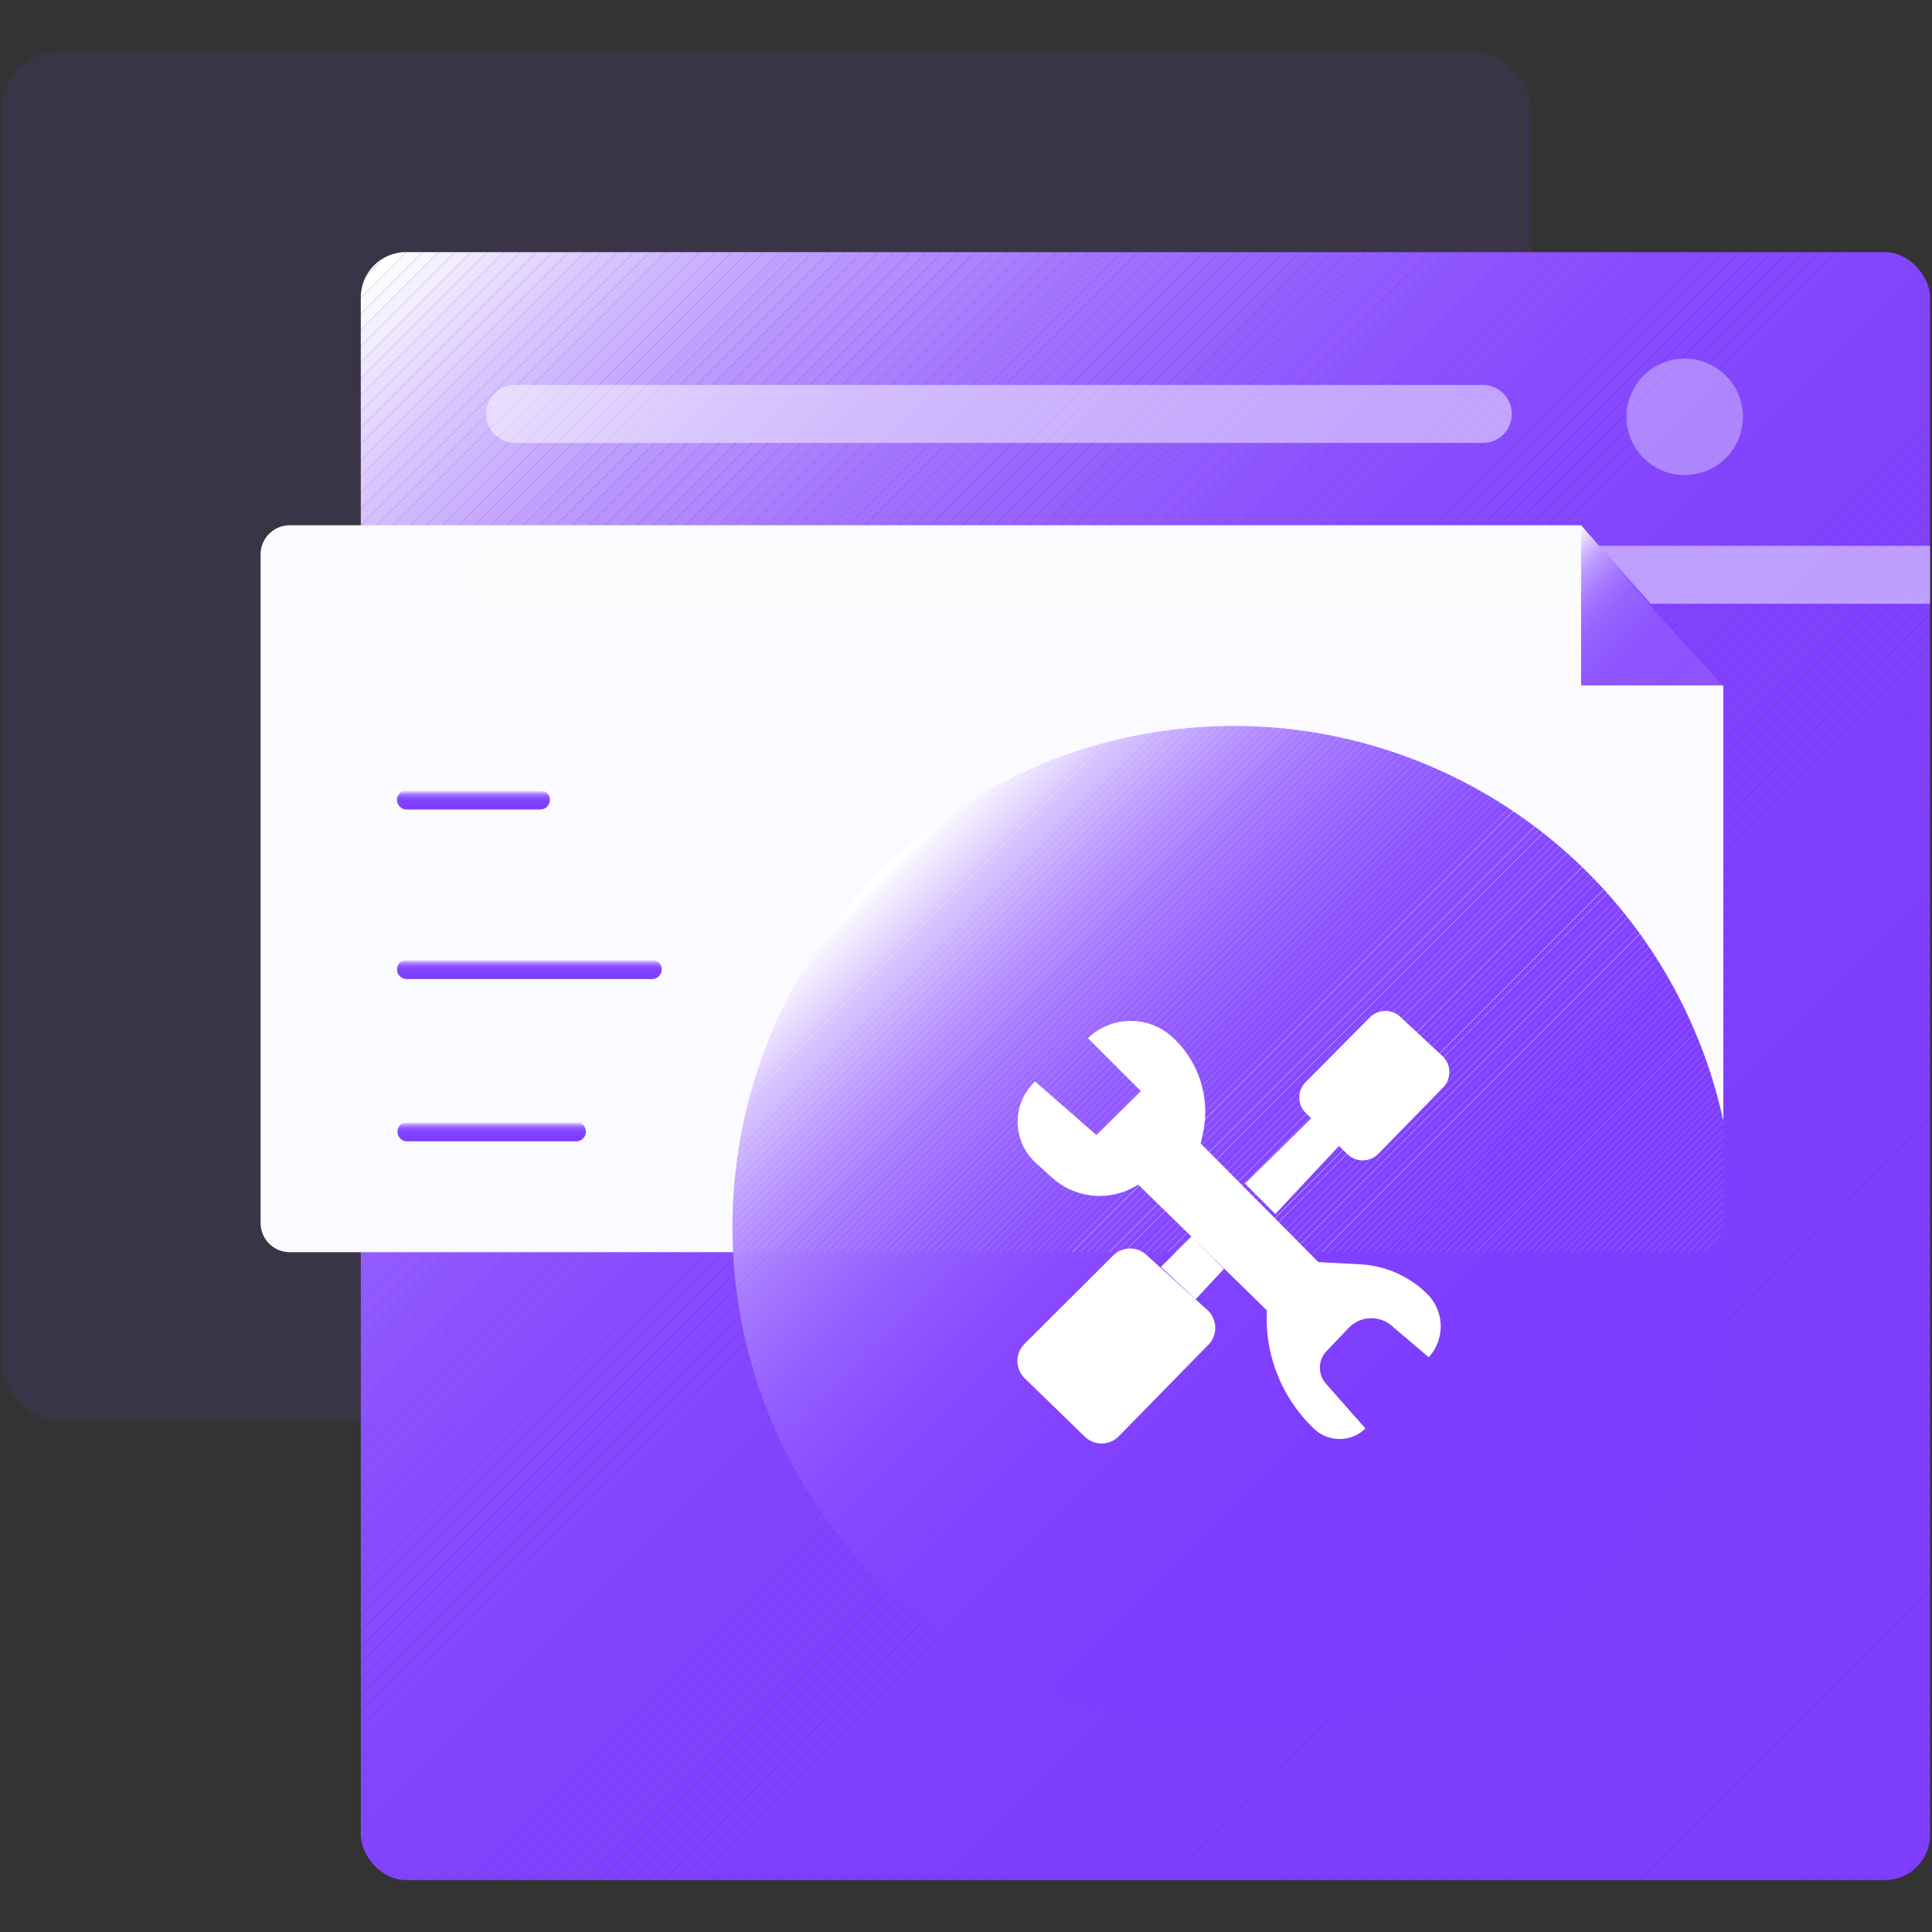 <svg id="图层_1" data-name="图层 1" xmlns="http://www.w3.org/2000/svg" xmlns:xlink="http://www.w3.org/1999/xlink" viewBox="0 0 80 80"><rect x="0" y="0" width="80" height="80" fill="#333333" stroke="none"/><defs><style>.cls-1{fill:none;}.cls-2{opacity:0.1;}.cls-3{fill:#7f3eff;}.cls-4{clip-path:url(#clip-path);}.cls-5{fill:#7f3fff;}.cls-6{fill:#803fff;}.cls-7{fill:#8040ff;}.cls-8{fill:#8140ff;}.cls-9{fill:#8141ff;}.cls-10{fill:#8142ff;}.cls-11{fill:#8242ff;}.cls-12{fill:#8243ff;}.cls-13{fill:#8344ff;}.cls-14{fill:#8445ff;}.cls-15{fill:#8446ff;}.cls-16{fill:#8547ff;}.cls-17{fill:#8548ff;}.cls-18{fill:#8648ff;}.cls-19{fill:#8649ff;}.cls-20{fill:#874aff;}.cls-21{fill:#874bff;}.cls-22{fill:#884bff;}.cls-23{fill:#884cff;}.cls-24{fill:#894cff;}.cls-25{fill:#894dff;}.cls-26{fill:#894eff;}.cls-27{fill:#8a4eff;}.cls-28{fill:#8a4fff;}.cls-29{fill:#8b50ff;}.cls-30{fill:#8b51ff;}.cls-31{fill:#8c51ff;}.cls-32{fill:#8c52ff;}.cls-33{fill:#8d53ff;}.cls-34{fill:#8e54ff;}.cls-35{fill:#8e55ff;}.cls-36{fill:#8f56ff;}.cls-37{fill:#8f57ff;}.cls-38{fill:#9058ff;}.cls-39{fill:#9159ff;}.cls-40{fill:#915aff;}.cls-41{fill:#925bff;}.cls-42{fill:#935cff;}.cls-43{fill:#945dff;}.cls-44{fill:#945eff;}.cls-45{fill:#955fff;}.cls-46{fill:#9661ff;}.cls-47{fill:#9762ff;}.cls-48{fill:#9863ff;}.cls-49{fill:#9965ff;}.cls-50{fill:#9a66ff;}.cls-51{fill:#9b68ff;}.cls-52{fill:#9c69ff;}.cls-53{fill:#9d6bff;}.cls-54{fill:#9e6cff;}.cls-55{fill:#9f6eff;}.cls-56{fill:#a06fff;}.cls-57{fill:#a171ff;}.cls-58{fill:#a273ff;}.cls-59{fill:#a375ff;}.cls-60{fill:#a476ff;}.cls-61{fill:#a678ff;}.cls-62{fill:#a77aff;}.cls-63{fill:#a87cff;}.cls-64{fill:#aa7eff;}.cls-65{fill:#ab80ff;}.cls-66{fill:#ad83ff;}.cls-67{fill:#ae85ff;}.cls-68{fill:#b087ff;}.cls-69{fill:#b189ff;}.cls-70{fill:#b38cff;}.cls-71{fill:#b48eff;}.cls-72{fill:#b691ff;}.cls-73{fill:#b893ff;}.cls-74{fill:#b996ff;}.cls-75{fill:#b9f;}.cls-76{fill:#bd9cff;}.cls-77{fill:#bf9eff;}.cls-78{fill:#c1a1ff;}.cls-79{fill:#c3a4ff;}.cls-80{fill:#c5a7ff;}.cls-81{fill:#c7aaff;}.cls-82{fill:#c9aeff;}.cls-83{fill:#cbb1ff;}.cls-84{fill:#cdb4ff;}.cls-85{fill:#d0b8ff;}.cls-86{fill:#d2bbff;}.cls-87{fill:#d4bfff;}.cls-88{fill:#d7c2ff;}.cls-89{fill:#d9c6ff;}.cls-90{fill:#dccaff;}.cls-91{fill:#deceff;}.cls-92{fill:#e1d2ff;}.cls-93{fill:#e4d6ff;}.cls-94{fill:#e7daff;}.cls-95{fill:#e9deff;}.cls-96{fill:#ece3ff;}.cls-97{fill:#efe7ff;}.cls-98{fill:#f2ecff;}.cls-99{fill:#f5f0ff;}.cls-100{fill:#f8f5ff;}.cls-101{fill:#fcfaff;}.cls-102{fill:#fff;}.cls-103{fill:#fafaff;}.cls-104{fill:url(#未命名的渐变_150);}.cls-105{fill:url(#未命名的渐变_150-2);}.cls-106{fill:url(#未命名的渐变_150-3);}.cls-107{opacity:0.49;}.cls-108{opacity:0.36;}.cls-109{clip-path:url(#clip-path-2);}.cls-110{clip-path:url(#clip-path-3);}</style><clipPath id="clip-path"><rect class="cls-1" x="14.94" y="10.44" width="64.98" height="67.41" rx="1.87"/></clipPath><linearGradient id="未命名的渐变_150" x1="19.6" y1="33.52" x2="19.6" y2="32.73" gradientUnits="userSpaceOnUse"><stop offset="0" stop-color="#7f3eff"/><stop offset="0.39" stop-color="#8040ff"/><stop offset="0.54" stop-color="#8547ff"/><stop offset="0.64" stop-color="#8d52ff"/><stop offset="0.72" stop-color="#9863ff"/><stop offset="0.79" stop-color="#a679ff"/><stop offset="0.85" stop-color="#b895ff"/><stop offset="0.91" stop-color="#ceb5ff"/><stop offset="0.96" stop-color="#e6d9ff"/><stop offset="1" stop-color="#fff"/></linearGradient><linearGradient id="未命名的渐变_150-2" x1="21.92" y1="40.54" x2="21.92" y2="39.74" xlink:href="#未命名的渐变_150"/><linearGradient id="未命名的渐变_150-3" x1="20.35" y1="47.26" x2="20.35" y2="46.46" xlink:href="#未命名的渐变_150"/><clipPath id="clip-path-2"><circle class="cls-1" cx="51.08" cy="50.81" r="20.75"/></clipPath><clipPath id="clip-path-3"><polygon class="cls-1" points="71.36 28.38 65.47 28.38 65.47 21.75 71.36 28.38"/></clipPath></defs><title>4</title><g class="cls-2"><rect class="cls-3" x="0.08" y="2.15" width="63.33" height="56.67" rx="2.37"/></g><g class="cls-4"><polygon class="cls-3" points="78.67 77.85 79.92 76.6 79.92 77.85 78.67 77.85"/><polygon class="cls-3" points="77.99 77.85 79.92 75.92 79.92 76.6 78.67 77.85 77.99 77.85"/><polygon class="cls-3" points="77.32 77.85 79.92 75.25 79.92 75.92 77.99 77.85 77.32 77.85"/><polygon class="cls-3" points="76.65 77.85 79.92 74.58 79.92 75.25 77.32 77.85 76.65 77.85"/><polygon class="cls-3" points="75.97 77.85 79.92 73.91 79.92 74.58 76.65 77.85 75.97 77.85"/><polygon class="cls-3" points="75.3 77.85 79.92 73.23 79.92 73.91 75.97 77.85 75.3 77.85"/><polygon class="cls-3" points="74.63 77.85 79.92 72.56 79.92 73.23 75.3 77.85 74.63 77.85"/><polygon class="cls-3" points="73.95 77.85 79.92 71.89 79.92 72.56 74.63 77.85 73.95 77.85"/><polygon class="cls-3" points="73.28 77.85 79.92 71.21 79.92 71.89 73.95 77.85 73.28 77.85"/><polygon class="cls-3" points="72.61 77.85 79.92 70.54 79.92 71.21 73.28 77.85 72.61 77.85"/><polygon class="cls-3" points="71.94 77.85 79.92 69.87 79.92 70.54 72.61 77.85 71.94 77.85"/><polygon class="cls-3" points="71.26 77.85 79.92 69.19 79.92 69.87 71.94 77.85 71.26 77.85"/><polygon class="cls-3" points="70.59 77.85 79.92 68.52 79.92 69.19 71.26 77.85 70.59 77.85"/><polygon class="cls-3" points="69.92 77.85 79.92 67.85 79.92 68.52 70.59 77.85 69.92 77.85"/><polygon class="cls-3" points="69.24 77.85 79.92 67.17 79.92 67.85 69.92 77.85 69.24 77.85"/><polygon class="cls-3" points="68.57 77.85 79.92 66.5 79.92 67.17 69.24 77.85 68.57 77.85"/><polygon class="cls-3" points="67.9 77.85 79.92 65.83 79.92 66.5 68.57 77.85 67.9 77.85"/><polygon class="cls-3" points="67.22 77.85 79.92 65.15 79.92 65.83 67.9 77.85 67.22 77.85"/><polygon class="cls-3" points="66.55 77.85 79.92 64.48 79.92 65.15 67.22 77.85 66.55 77.85"/><polygon class="cls-3" points="65.88 77.85 79.92 63.81 79.92 64.48 66.55 77.85 65.88 77.85"/><polygon class="cls-3" points="65.2 77.85 79.92 63.13 79.92 63.81 65.88 77.85 65.2 77.85"/><polygon class="cls-3" points="64.53 77.85 79.92 62.46 79.92 63.13 65.2 77.85 64.53 77.85"/><polygon class="cls-3" points="63.86 77.85 79.92 61.79 79.92 62.46 64.53 77.85 63.86 77.85"/><polygon class="cls-3" points="63.18 77.85 79.92 61.11 79.92 61.79 63.86 77.85 63.18 77.85"/><polygon class="cls-3" points="62.51 77.85 79.92 60.44 79.92 61.11 63.18 77.85 62.51 77.85"/><polygon class="cls-3" points="61.84 77.85 79.92 59.77 79.92 60.44 62.51 77.85 61.84 77.85"/><polygon class="cls-3" points="61.16 77.85 79.92 59.09 79.92 59.77 61.84 77.85 61.16 77.85"/><polygon class="cls-3" points="60.49 77.85 79.92 58.42 79.92 59.09 61.16 77.85 60.49 77.85"/><polygon class="cls-3" points="59.82 77.85 79.92 57.75 79.92 58.42 60.49 77.85 59.82 77.85"/><polygon class="cls-3" points="59.14 77.85 79.92 57.08 79.92 57.75 59.82 77.85 59.14 77.85"/><polygon class="cls-3" points="58.47 77.85 79.92 56.4 79.92 57.08 59.14 77.85 58.47 77.85"/><polygon class="cls-3" points="57.8 77.85 79.92 55.73 79.92 56.4 58.47 77.85 57.8 77.85"/><polygon class="cls-3" points="57.12 77.85 79.92 55.05 79.92 55.73 57.8 77.85 57.12 77.85"/><polygon class="cls-3" points="56.45 77.85 79.92 54.38 79.92 55.05 57.12 77.85 56.45 77.85"/><polygon class="cls-3" points="55.78 77.85 79.92 53.71 79.92 54.38 56.45 77.85 55.78 77.85"/><polygon class="cls-3" points="55.1 77.85 79.92 53.04 79.92 53.71 55.78 77.85 55.1 77.85"/><polygon class="cls-3" points="54.43 77.85 79.92 52.36 79.92 53.04 55.1 77.85 54.43 77.85"/><polygon class="cls-3" points="53.76 77.85 79.92 51.69 79.92 52.36 54.43 77.85 53.76 77.85"/><polygon class="cls-3" points="53.09 77.85 79.92 51.02 79.92 51.69 53.76 77.85 53.09 77.85"/><polygon class="cls-3" points="52.41 77.85 79.92 50.34 79.92 51.02 53.09 77.85 52.41 77.85"/><polygon class="cls-3" points="51.74 77.85 79.92 49.67 79.92 50.34 52.41 77.85 51.74 77.85"/><polygon class="cls-3" points="51.06 77.85 79.92 49 79.92 49.67 51.74 77.85 51.06 77.85"/><polygon class="cls-3" points="50.39 77.85 79.92 48.32 79.92 49 51.06 77.85 50.39 77.85"/><polygon class="cls-3" points="49.72 77.85 79.92 47.65 79.92 48.32 50.39 77.85 49.72 77.85"/><polygon class="cls-3" points="49.05 77.85 79.92 46.98 79.92 47.65 49.72 77.85 49.05 77.85"/><polygon class="cls-3" points="48.37 77.85 79.92 46.3 79.92 46.98 49.05 77.85 48.37 77.85"/><polygon class="cls-3" points="47.7 77.85 79.92 45.63 79.92 46.3 48.37 77.85 47.7 77.85"/><polygon class="cls-3" points="47.03 77.85 79.92 44.96 79.92 45.63 47.7 77.85 47.03 77.85"/><polygon class="cls-3" points="46.35 77.85 79.92 44.28 79.92 44.96 47.03 77.85 46.35 77.85"/><polygon class="cls-3" points="45.68 77.85 79.92 43.61 79.92 44.28 46.35 77.85 45.68 77.85"/><polygon class="cls-3" points="45.01 77.85 79.92 42.94 79.92 43.61 45.68 77.85 45.01 77.85"/><polygon class="cls-3" points="44.33 77.85 79.92 42.26 79.92 42.94 45.01 77.85 44.33 77.85"/><polygon class="cls-3" points="43.66 77.85 79.92 41.59 79.92 42.26 44.33 77.85 43.66 77.85"/><polygon class="cls-3" points="42.99 77.85 79.92 40.92 79.92 41.59 43.66 77.85 42.99 77.85"/><polygon class="cls-3" points="42.31 77.85 79.92 40.24 79.92 40.92 42.99 77.85 42.31 77.85"/><polygon class="cls-3" points="41.64 77.85 79.92 39.57 79.92 40.24 42.31 77.85 41.64 77.85"/><polygon class="cls-3" points="40.97 77.85 79.92 38.9 79.92 39.57 41.64 77.85 40.97 77.85"/><polygon class="cls-3" points="40.29 77.85 79.92 38.23 79.92 38.9 40.97 77.85 40.29 77.85"/><polygon class="cls-3" points="39.62 77.85 79.92 37.55 79.92 38.23 40.29 77.85 39.62 77.85"/><polygon class="cls-3" points="38.95 77.85 79.92 36.88 79.92 37.55 39.62 77.85 38.95 77.85"/><polygon class="cls-5" points="38.27 77.85 79.92 36.2 79.92 36.88 38.95 77.85 38.27 77.85"/><polygon class="cls-5" points="37.6 77.85 79.92 35.53 79.92 36.2 38.27 77.85 37.6 77.85"/><polygon class="cls-5" points="36.93 77.85 79.92 34.86 79.92 35.53 37.6 77.85 36.93 77.85"/><polygon class="cls-5" points="36.26 77.85 79.92 34.19 79.92 34.86 36.93 77.85 36.26 77.85"/><polygon class="cls-5" points="35.58 77.85 79.92 33.51 79.92 34.19 36.26 77.85 35.58 77.85"/><polygon class="cls-6" points="34.91 77.85 79.92 32.84 79.92 33.51 35.58 77.85 34.91 77.85"/><polygon class="cls-6" points="34.23 77.85 79.92 32.17 79.92 32.84 34.91 77.85 34.23 77.85"/><polygon class="cls-6" points="33.56 77.85 79.92 31.49 79.92 32.17 34.23 77.85 33.56 77.85"/><polygon class="cls-6" points="32.89 77.85 79.92 30.82 79.92 31.49 33.56 77.85 32.89 77.85"/><polygon class="cls-6" points="32.22 77.85 79.92 30.15 79.92 30.82 32.89 77.85 32.22 77.85"/><polygon class="cls-6" points="31.54 77.85 79.92 29.47 79.92 30.15 32.22 77.85 31.54 77.85"/><polygon class="cls-6" points="30.87 77.85 79.92 28.8 79.92 29.47 31.54 77.85 30.87 77.85"/><polygon class="cls-6" points="30.2 77.85 79.92 28.13 79.92 28.8 30.87 77.85 30.2 77.85"/><polygon class="cls-6" points="29.52 77.85 79.92 27.45 79.92 28.13 30.2 77.85 29.52 77.85"/><polygon class="cls-7" points="28.85 77.85 79.92 26.78 79.92 27.45 29.52 77.85 28.85 77.85"/><polygon class="cls-7" points="28.18 77.85 79.92 26.11 79.92 26.78 28.85 77.85 28.18 77.85"/><polygon class="cls-7" points="27.5 77.85 79.92 25.43 79.92 26.11 28.18 77.85 27.5 77.85"/><polygon class="cls-7" points="26.83 77.85 79.92 24.76 79.92 25.43 27.5 77.85 26.83 77.85"/><polygon class="cls-7" points="26.16 77.85 79.92 24.09 79.92 24.76 26.83 77.85 26.16 77.85"/><polygon class="cls-7" points="25.48 77.85 79.92 23.41 79.92 24.09 26.16 77.85 25.48 77.85"/><polygon class="cls-8" points="24.81 77.85 79.92 22.74 79.92 23.41 25.48 77.85 24.81 77.85"/><polygon class="cls-8" points="24.14 77.85 79.92 22.07 79.92 22.74 24.81 77.85 24.14 77.85"/><polygon class="cls-9" points="23.46 77.85 79.92 21.39 79.92 22.07 24.14 77.85 23.46 77.85"/><polygon class="cls-9" points="22.79 77.85 79.92 20.72 79.92 21.39 23.46 77.85 22.79 77.85"/><polygon class="cls-9" points="22.12 77.85 79.92 20.05 79.92 20.72 22.79 77.85 22.12 77.85"/><polygon class="cls-9" points="21.44 77.85 79.92 19.38 79.92 20.05 22.12 77.85 21.44 77.85"/><polygon class="cls-9" points="20.77 77.85 79.92 18.7 79.92 19.38 21.44 77.85 20.77 77.85"/><polygon class="cls-10" points="20.1 77.85 79.92 18.03 79.92 18.7 20.77 77.85 20.1 77.85"/><polygon class="cls-10" points="19.42 77.85 79.92 17.36 79.92 18.03 20.1 77.85 19.42 77.85"/><polygon class="cls-11" points="18.75 77.85 79.92 16.68 79.92 17.36 19.42 77.85 18.75 77.85"/><polygon class="cls-11" points="18.08 77.85 79.92 16.01 79.92 16.68 18.75 77.85 18.08 77.85"/><polygon class="cls-11" points="17.41 77.85 79.92 15.34 79.92 16.01 18.08 77.85 17.41 77.85"/><polygon class="cls-12" points="16.73 77.85 79.92 14.66 79.92 15.34 17.41 77.85 16.73 77.85"/><polygon class="cls-12" points="16.06 77.85 79.92 13.99 79.92 14.66 16.73 77.85 16.06 77.85"/><polygon class="cls-12" points="15.38 77.85 79.92 13.32 79.92 13.99 16.06 77.85 15.38 77.85"/><polygon class="cls-13" points="14.94 77.63 79.92 12.64 79.92 13.32 15.38 77.85 14.94 77.85 14.94 77.63"/><polygon class="cls-13" points="14.94 76.95 79.92 11.97 79.92 12.64 14.94 77.63 14.94 76.95"/><polygon class="cls-13" points="14.94 76.28 79.92 11.3 79.92 11.97 14.94 76.95 14.94 76.28"/><polygon class="cls-13" points="14.94 75.61 79.92 10.62 79.92 11.3 14.94 76.28 14.94 75.61"/><polygon class="cls-14" points="14.94 74.93 79.43 10.44 79.92 10.44 79.92 10.62 14.94 75.61 14.94 74.93"/><polygon class="cls-14" points="14.94 74.26 78.76 10.44 79.43 10.44 14.94 74.93 14.94 74.26"/><polygon class="cls-15" points="14.94 73.59 78.08 10.44 78.76 10.44 14.94 74.26 14.94 73.59"/><polygon class="cls-15" points="14.94 72.91 77.41 10.44 78.08 10.44 14.94 73.59 14.94 72.91"/><polygon class="cls-15" points="14.94 72.24 76.74 10.44 77.41 10.44 14.94 72.91 14.94 72.24"/><polygon class="cls-16" points="14.94 71.57 76.06 10.44 76.74 10.44 14.94 72.24 14.94 71.57"/><polygon class="cls-16" points="14.94 70.89 75.39 10.44 76.06 10.44 14.94 71.57 14.94 70.89"/><polygon class="cls-17" points="14.94 70.22 74.72 10.44 75.39 10.44 14.94 70.89 14.94 70.22"/><polygon class="cls-18" points="14.94 69.55 74.04 10.44 74.72 10.44 14.94 70.22 14.94 69.55"/><polygon class="cls-19" points="14.94 68.87 73.37 10.44 74.04 10.44 14.94 69.55 14.94 68.87"/><polygon class="cls-19" points="14.94 68.2 72.7 10.44 73.37 10.44 14.94 68.87 14.94 68.2"/><polygon class="cls-20" points="14.94 67.53 72.02 10.44 72.7 10.44 14.94 68.2 14.94 67.53"/><polygon class="cls-20" points="14.94 66.85 71.35 10.44 72.02 10.44 14.94 67.53 14.94 66.85"/><polygon class="cls-21" points="14.94 66.18 70.68 10.44 71.35 10.44 14.94 66.85 14.94 66.18"/><polygon class="cls-22" points="14.94 65.51 70 10.44 70.68 10.44 14.94 66.18 14.94 65.51"/><polygon class="cls-23" points="14.94 64.83 69.33 10.44 70 10.44 14.94 65.51 14.94 64.83"/><polygon class="cls-24" points="14.94 64.16 68.66 10.44 69.33 10.44 14.94 64.83 14.94 64.16"/><polygon class="cls-25" points="14.94 63.49 67.98 10.44 68.66 10.44 14.94 64.16 14.94 63.49"/><polygon class="cls-26" points="14.94 62.81 67.31 10.44 67.98 10.44 14.94 63.49 14.94 62.81"/><polygon class="cls-27" points="14.94 62.14 66.64 10.44 67.31 10.44 14.94 62.81 14.94 62.14"/><polygon class="cls-28" points="14.94 61.47 65.97 10.44 66.64 10.44 14.94 62.14 14.94 61.47"/><polygon class="cls-29" points="14.94 60.8 65.29 10.44 65.97 10.44 14.94 61.47 14.94 60.8"/><polygon class="cls-30" points="14.94 60.12 64.62 10.44 65.29 10.44 14.94 60.8 14.94 60.12"/><polygon class="cls-31" points="14.94 59.45 63.95 10.44 64.62 10.44 14.94 60.12 14.94 59.45"/><polygon class="cls-32" points="14.94 58.77 63.27 10.44 63.95 10.44 14.94 59.45 14.94 58.77"/><polygon class="cls-33" points="14.94 58.1 62.6 10.44 63.27 10.44 14.94 58.77 14.94 58.1"/><polygon class="cls-34" points="14.94 57.43 61.93 10.44 62.6 10.44 14.94 58.1 14.94 57.43"/><polygon class="cls-35" points="14.94 56.76 61.25 10.44 61.93 10.44 14.94 57.43 14.94 56.76"/><polygon class="cls-36" points="14.94 56.08 60.58 10.44 61.25 10.44 14.94 56.76 14.94 56.08"/><polygon class="cls-37" points="14.94 55.41 59.91 10.44 60.58 10.44 14.94 56.08 14.94 55.41"/><polygon class="cls-38" points="14.94 54.74 59.23 10.44 59.91 10.44 14.94 55.41 14.94 54.74"/><polygon class="cls-39" points="14.94 54.06 58.56 10.44 59.23 10.44 14.94 54.74 14.94 54.06"/><polygon class="cls-40" points="14.94 53.39 57.89 10.44 58.56 10.44 14.94 54.06 14.94 53.39"/><polygon class="cls-41" points="14.94 52.72 57.21 10.44 57.89 10.44 14.94 53.39 14.94 52.72"/><polygon class="cls-42" points="14.94 52.04 56.54 10.44 57.21 10.44 14.94 52.72 14.94 52.04"/><polygon class="cls-43" points="14.94 51.37 55.87 10.44 56.54 10.44 14.94 52.04 14.94 51.37"/><polygon class="cls-44" points="14.94 50.7 55.19 10.44 55.87 10.44 14.94 51.37 14.94 50.7"/><polygon class="cls-45" points="14.94 50.02 54.52 10.44 55.19 10.44 14.94 50.7 14.94 50.02"/><polygon class="cls-46" points="14.94 49.35 53.85 10.44 54.52 10.44 14.94 50.02 14.94 49.35"/><polygon class="cls-47" points="14.94 48.68 53.17 10.44 53.85 10.44 14.94 49.35 14.94 48.68"/><polygon class="cls-48" points="14.94 48 52.5 10.44 53.17 10.44 14.94 48.68 14.94 48"/><polygon class="cls-49" points="14.94 47.33 51.83 10.44 52.5 10.44 14.94 48 14.94 47.33"/><polygon class="cls-50" points="14.94 46.66 51.15 10.44 51.83 10.44 14.94 47.33 14.94 46.66"/><polygon class="cls-51" points="14.94 45.98 50.48 10.44 51.15 10.44 14.94 46.66 14.94 45.98"/><polygon class="cls-52" points="14.94 45.31 49.81 10.44 50.48 10.44 14.94 45.98 14.94 45.31"/><polygon class="cls-53" points="14.94 44.64 49.13 10.44 49.81 10.44 14.94 45.31 14.94 44.64"/><polygon class="cls-54" points="14.94 43.97 48.46 10.44 49.13 10.44 14.94 44.64 14.94 43.97"/><polygon class="cls-55" points="14.94 43.29 47.79 10.44 48.46 10.44 14.94 43.97 14.94 43.29"/><polygon class="cls-56" points="14.94 42.62 47.12 10.44 47.79 10.44 14.94 43.29 14.94 42.62"/><polygon class="cls-57" points="14.94 41.95 46.44 10.44 47.12 10.44 14.94 42.62 14.94 41.95"/><polygon class="cls-58" points="14.94 41.27 45.77 10.44 46.44 10.44 14.94 41.95 14.94 41.27"/><polygon class="cls-59" points="14.94 40.6 45.09 10.44 45.77 10.44 14.94 41.27 14.94 40.6"/><polygon class="cls-60" points="14.94 39.92 44.42 10.44 45.09 10.44 14.94 40.6 14.94 39.92"/><polygon class="cls-61" points="14.94 39.25 43.75 10.44 44.42 10.44 14.94 39.92 14.94 39.25"/><polygon class="cls-62" points="14.94 38.58 43.08 10.44 43.75 10.44 14.94 39.25 14.94 38.58"/><polygon class="cls-63" points="14.94 37.91 42.4 10.44 43.08 10.44 14.94 38.58 14.94 37.91"/><polygon class="cls-64" points="14.94 37.23 41.73 10.44 42.4 10.44 14.94 37.91 14.94 37.23"/><polygon class="cls-65" points="14.94 36.56 41.06 10.44 41.73 10.44 14.94 37.23 14.94 36.56"/><polygon class="cls-66" points="14.94 35.89 40.38 10.44 41.06 10.44 14.94 36.56 14.94 35.89"/><polygon class="cls-67" points="14.94 35.21 39.71 10.44 40.38 10.44 14.94 35.89 14.94 35.21"/><polygon class="cls-68" points="14.94 34.54 39.04 10.44 39.71 10.44 14.94 35.21 14.94 34.54"/><polygon class="cls-69" points="14.94 33.87 38.36 10.44 39.04 10.44 14.94 34.54 14.94 33.87"/><polygon class="cls-70" points="14.94 33.19 37.69 10.44 38.36 10.44 14.94 33.87 14.94 33.19"/><polygon class="cls-71" points="14.94 32.52 37.02 10.44 37.69 10.44 14.94 33.19 14.94 32.52"/><polygon class="cls-72" points="14.94 31.85 36.34 10.44 37.02 10.44 14.94 32.52 14.94 31.85"/><polygon class="cls-73" points="14.94 31.17 35.67 10.44 36.34 10.44 14.94 31.85 14.94 31.17"/><polygon class="cls-74" points="14.94 30.5 35 10.44 35.67 10.44 14.94 31.17 14.94 30.5"/><polygon class="cls-75" points="14.94 29.83 34.32 10.44 35 10.44 14.94 30.5 14.94 29.83"/><polygon class="cls-76" points="14.94 29.15 33.65 10.44 34.32 10.44 14.94 29.83 14.94 29.15"/><polygon class="cls-77" points="14.94 28.48 32.98 10.44 33.65 10.44 14.94 29.15 14.94 28.48"/><polygon class="cls-78" points="14.94 27.81 32.3 10.44 32.98 10.44 14.94 28.48 14.94 27.81"/><polygon class="cls-79" points="14.94 27.13 31.63 10.44 32.3 10.44 14.94 27.81 14.94 27.13"/><polygon class="cls-80" points="14.94 26.46 30.96 10.44 31.63 10.44 14.94 27.13 14.94 26.46"/><polygon class="cls-81" points="14.94 25.79 30.29 10.44 30.96 10.44 14.94 26.46 14.94 25.79"/><polygon class="cls-82" points="14.94 25.11 29.61 10.44 30.29 10.44 14.94 25.79 14.94 25.11"/><polygon class="cls-83" points="14.94 24.44 28.94 10.44 29.61 10.44 14.94 25.11 14.94 24.44"/><polygon class="cls-84" points="14.94 23.77 28.27 10.44 28.94 10.44 14.94 24.44 14.94 23.77"/><polygon class="cls-85" points="14.94 23.09 27.59 10.44 28.27 10.44 14.94 23.77 14.94 23.09"/><polygon class="cls-86" points="14.94 22.42 26.92 10.44 27.59 10.44 14.94 23.09 14.94 22.42"/><polygon class="cls-87" points="14.94 21.75 26.25 10.44 26.92 10.44 14.94 22.42 14.94 21.75"/><polygon class="cls-88" points="14.94 21.07 25.57 10.44 26.25 10.44 14.94 21.75 14.94 21.07"/><polygon class="cls-89" points="14.94 20.4 24.9 10.44 25.57 10.44 14.94 21.07 14.94 20.4"/><polygon class="cls-90" points="14.94 19.73 24.23 10.44 24.9 10.44 14.94 20.4 14.94 19.73"/><polygon class="cls-91" points="14.94 19.06 23.55 10.44 24.23 10.44 14.94 19.73 14.94 19.06"/><polygon class="cls-92" points="14.94 18.38 22.88 10.44 23.55 10.44 14.94 19.06 14.94 18.38"/><polygon class="cls-93" points="14.94 17.71 22.21 10.44 22.88 10.44 14.94 18.38 14.94 17.71"/><polygon class="cls-94" points="14.94 17.04 21.53 10.44 22.21 10.44 14.94 17.71 14.94 17.04"/><polygon class="cls-95" points="14.94 16.36 20.86 10.44 21.53 10.44 14.94 17.04 14.94 16.36"/><polygon class="cls-96" points="14.94 15.69 20.19 10.44 20.86 10.44 14.94 16.36 14.94 15.69"/><polygon class="cls-97" points="14.94 15.02 19.51 10.44 20.19 10.44 14.94 15.69 14.94 15.02"/><polygon class="cls-98" points="14.94 14.34 18.84 10.44 19.51 10.44 14.94 15.02 14.94 14.34"/><polygon class="cls-99" points="14.94 13.67 18.17 10.44 18.84 10.44 14.94 14.34 14.94 13.67"/><polygon class="cls-100" points="14.94 13 17.49 10.44 18.17 10.44 14.94 13.67 14.94 13"/><polygon class="cls-101" points="14.94 12.32 16.82 10.44 17.49 10.44 14.94 13 14.94 12.32"/><polygon class="cls-102" points="14.94 11.65 16.15 10.44 16.82 10.44 14.94 12.32 14.94 11.65"/><polygon class="cls-102" points="16.15 10.44 14.94 11.65 14.94 10.44 16.15 10.44"/></g><path class="cls-103" d="M70.15,51.85H12a1.21,1.21,0,0,1-1.21-1.21V23A1.21,1.21,0,0,1,12,21.75H65.46l2.26,2.66,3.64,4V50.64A1.21,1.21,0,0,1,70.15,51.85Z"/><path class="cls-104" d="M22.37,33.52H16.84a.4.4,0,0,1-.4-.4.39.39,0,0,1,.4-.39h5.53a.39.39,0,0,1,.4.39A.4.4,0,0,1,22.37,33.52Z"/><path class="cls-105" d="M27,40.54H16.84a.4.4,0,0,1,0-.8H27a.4.4,0,0,1,0,.8Z"/><path class="cls-106" d="M23.86,47.26h-7a.4.4,0,0,1,0-.8h7a.4.4,0,0,1,0,.8Z"/><g class="cls-107"><path class="cls-102" d="M79.92,25H20.16a1.2,1.2,0,0,1,0-2.4H79.92Z"/></g><g class="cls-107"><path class="cls-102" d="M61.4,18.34H21.33a1.2,1.2,0,0,1,0-2.4H61.4a1.2,1.2,0,1,1,0,2.4Z"/></g><g class="cls-108"><circle class="cls-103" cx="69.76" cy="17.26" r="2.41"/></g><g class="cls-109"><polygon class="cls-3" points="59.6 71.56 71.83 59.33 71.83 71.56 59.6 71.56"/><polygon class="cls-3" points="59.3 71.56 71.83 59.03 71.83 59.33 59.6 71.56 59.3 71.56"/><polygon class="cls-3" points="59 71.56 71.83 58.73 71.83 59.03 59.3 71.56 59 71.56"/><polygon class="cls-3" points="58.69 71.56 71.83 58.42 71.83 58.73 59 71.56 58.69 71.56"/><polygon class="cls-3" points="58.39 71.56 71.83 58.12 71.83 58.42 58.69 71.56 58.39 71.56"/><polygon class="cls-3" points="58.09 71.56 71.83 57.82 71.83 58.12 58.39 71.56 58.09 71.56"/><polygon class="cls-3" points="57.78 71.56 71.83 57.51 71.83 57.82 58.09 71.56 57.78 71.56"/><polygon class="cls-3" points="57.48 71.56 71.83 57.21 71.83 57.51 57.78 71.56 57.48 71.56"/><polygon class="cls-3" points="57.18 71.56 71.83 56.91 71.83 57.21 57.48 71.56 57.18 71.56"/><polygon class="cls-3" points="56.87 71.56 71.83 56.6 71.83 56.91 57.18 71.56 56.87 71.56"/><polygon class="cls-3" points="56.57 71.56 71.83 56.3 71.83 56.6 56.87 71.56 56.57 71.56"/><polygon class="cls-3" points="56.27 71.56 71.83 56 71.83 56.3 56.57 71.56 56.27 71.56"/><polygon class="cls-3" points="55.96 71.56 71.83 55.69 71.83 56 56.27 71.56 55.96 71.56"/><polygon class="cls-3" points="55.66 71.56 71.83 55.39 71.83 55.69 55.96 71.56 55.66 71.56"/><polygon class="cls-3" points="55.35 71.56 71.83 55.09 71.83 55.39 55.66 71.56 55.35 71.56"/><polygon class="cls-3" points="55.05 71.56 71.83 54.78 71.83 55.09 55.35 71.56 55.05 71.56"/><polygon class="cls-3" points="54.75 71.56 71.83 54.48 71.83 54.78 55.05 71.56 54.75 71.56"/><polygon class="cls-3" points="54.45 71.56 71.83 54.17 71.83 54.48 54.75 71.56 54.45 71.56"/><polygon class="cls-3" points="54.14 71.56 71.83 53.87 71.83 54.17 54.45 71.56 54.14 71.56"/><polygon class="cls-3" points="53.84 71.56 71.83 53.57 71.83 53.87 54.14 71.56 53.84 71.56"/><polygon class="cls-3" points="53.53 71.56 71.83 53.27 71.83 53.57 53.84 71.56 53.53 71.56"/><polygon class="cls-3" points="53.23 71.56 71.83 52.96 71.83 53.27 53.53 71.56 53.23 71.56"/><polygon class="cls-3" points="52.93 71.56 71.83 52.66 71.83 52.96 53.23 71.56 52.93 71.56"/><polygon class="cls-3" points="52.62 71.56 71.83 52.35 71.83 52.66 52.93 71.56 52.62 71.56"/><polygon class="cls-3" points="52.32 71.56 71.83 52.05 71.83 52.35 52.62 71.56 52.32 71.56"/><polygon class="cls-3" points="52.02 71.56 71.83 51.75 71.83 52.05 52.32 71.56 52.02 71.56"/><polygon class="cls-3" points="51.71 71.56 71.83 51.44 71.83 51.75 52.02 71.56 51.71 71.56"/><polygon class="cls-3" points="51.41 71.56 71.83 51.14 71.83 51.44 51.71 71.56 51.41 71.56"/><polygon class="cls-3" points="51.11 71.56 71.83 50.84 71.83 51.14 51.41 71.56 51.11 71.56"/><polygon class="cls-3" points="50.8 71.56 71.83 50.53 71.83 50.84 51.11 71.56 50.8 71.56"/><polygon class="cls-3" points="50.5 71.56 71.83 50.23 71.83 50.53 50.8 71.56 50.5 71.56"/><polygon class="cls-3" points="50.2 71.56 71.83 49.93 71.83 50.23 50.5 71.56 50.2 71.56"/><polygon class="cls-3" points="49.89 71.56 71.83 49.62 71.83 49.93 50.2 71.56 49.89 71.56"/><polygon class="cls-3" points="49.59 71.56 71.83 49.32 71.83 49.62 49.89 71.56 49.59 71.56"/><polygon class="cls-3" points="49.29 71.56 71.83 49.02 71.83 49.32 49.59 71.56 49.29 71.56"/><polygon class="cls-3" points="48.98 71.56 71.83 48.71 71.83 49.02 49.29 71.56 48.98 71.56"/><polygon class="cls-3" points="48.68 71.56 71.83 48.41 71.83 48.71 48.98 71.56 48.68 71.56"/><polygon class="cls-3" points="48.38 71.56 71.83 48.11 71.83 48.41 48.68 71.56 48.38 71.56"/><polygon class="cls-3" points="48.07 71.56 71.83 47.8 71.83 48.11 48.38 71.56 48.07 71.56"/><polygon class="cls-3" points="47.77 71.56 71.83 47.5 71.83 47.8 48.07 71.56 47.77 71.56"/><polygon class="cls-3" points="47.47 71.56 71.83 47.2 71.83 47.5 47.77 71.56 47.47 71.56"/><polygon class="cls-3" points="47.16 71.56 71.83 46.89 71.83 47.2 47.47 71.56 47.16 71.56"/><polygon class="cls-3" points="46.86 71.56 71.83 46.59 71.83 46.89 47.16 71.56 46.86 71.56"/><polygon class="cls-3" points="46.55 71.56 71.83 46.29 71.83 46.59 46.86 71.56 46.55 71.56"/><polygon class="cls-3" points="46.25 71.56 71.83 45.98 71.83 46.29 46.55 71.56 46.25 71.56"/><polygon class="cls-3" points="45.95 71.56 71.83 45.68 71.83 45.98 46.25 71.56 45.95 71.56"/><polygon class="cls-3" points="45.65 71.56 71.83 45.38 71.83 45.68 45.95 71.56 45.65 71.56"/><polygon class="cls-3" points="45.34 71.56 71.83 45.07 71.83 45.38 45.65 71.56 45.34 71.56"/><polygon class="cls-3" points="45.04 71.56 71.83 44.77 71.83 45.07 45.34 71.56 45.04 71.56"/><polygon class="cls-3" points="44.73 71.56 71.83 44.47 71.83 44.77 45.04 71.56 44.73 71.56"/><polygon class="cls-3" points="44.43 71.56 71.83 44.16 71.83 44.47 44.73 71.56 44.43 71.56"/><polygon class="cls-3" points="44.13 71.56 71.83 43.86 71.83 44.16 44.43 71.56 44.13 71.56"/><polygon class="cls-3" points="43.82 71.56 71.83 43.55 71.83 43.86 44.13 71.56 43.82 71.56"/><polygon class="cls-3" points="43.52 71.56 71.83 43.25 71.83 43.55 43.82 71.56 43.52 71.56"/><polygon class="cls-3" points="43.22 71.56 71.83 42.95 71.83 43.25 43.52 71.56 43.22 71.56"/><polygon class="cls-3" points="42.91 71.56 71.83 42.64 71.83 42.95 43.22 71.56 42.91 71.56"/><polygon class="cls-3" points="42.61 71.56 71.83 42.34 71.83 42.64 42.91 71.56 42.61 71.56"/><polygon class="cls-3" points="42.31 71.56 71.83 42.04 71.83 42.34 42.61 71.56 42.31 71.56"/><polygon class="cls-3" points="42 71.56 71.83 41.73 71.83 42.04 42.31 71.56 42 71.56"/><polygon class="cls-3" points="41.7 71.56 71.83 41.43 71.83 41.73 42 71.56 41.7 71.56"/><polygon class="cls-5" points="41.4 71.56 71.83 41.13 71.83 41.43 41.7 71.56 41.4 71.56"/><polygon class="cls-5" points="41.09 71.56 71.83 40.82 71.83 41.13 41.4 71.56 41.09 71.56"/><polygon class="cls-5" points="40.79 71.56 71.83 40.52 71.83 40.82 41.09 71.56 40.79 71.56"/><polygon class="cls-5" points="40.49 71.56 71.83 40.22 71.83 40.52 40.79 71.56 40.49 71.56"/><polygon class="cls-5" points="40.18 71.56 71.83 39.91 71.83 40.22 40.49 71.56 40.18 71.56"/><polygon class="cls-6" points="39.88 71.56 71.83 39.61 71.83 39.91 40.18 71.56 39.88 71.56"/><polygon class="cls-6" points="39.58 71.56 71.83 39.31 71.83 39.61 39.88 71.56 39.58 71.56"/><polygon class="cls-6" points="39.27 71.56 71.83 39 71.83 39.31 39.58 71.56 39.27 71.56"/><polygon class="cls-6" points="38.97 71.56 71.83 38.7 71.83 39 39.27 71.56 38.97 71.56"/><polygon class="cls-6" points="38.66 71.56 71.83 38.4 71.83 38.7 38.97 71.56 38.66 71.56"/><polygon class="cls-6" points="38.36 71.56 71.83 38.09 71.83 38.4 38.66 71.56 38.36 71.56"/><polygon class="cls-6" points="38.06 71.56 71.83 37.79 71.83 38.09 38.36 71.56 38.06 71.56"/><polygon class="cls-6" points="37.76 71.56 71.83 37.49 71.83 37.79 38.06 71.56 37.76 71.56"/><polygon class="cls-6" points="37.45 71.56 71.83 37.18 71.83 37.49 37.76 71.56 37.45 71.56"/><polygon class="cls-7" points="37.15 71.56 71.83 36.88 71.83 37.18 37.45 71.56 37.15 71.56"/><polygon class="cls-7" points="36.84 71.56 71.83 36.58 71.83 36.88 37.15 71.56 36.84 71.56"/><polygon class="cls-7" points="36.79 71.56 36.66 71.43 71.7 36.4 71.83 36.52 71.83 36.58 36.84 71.56 36.79 71.56"/><rect class="cls-7" x="29.33" y="53.73" width="49.55" height="0.21" transform="translate(-22.22 54.03) rotate(-45)"/><rect class="cls-7" x="29.18" y="53.58" width="49.55" height="0.21" transform="translate(-22.16 53.88) rotate(-45)"/><rect class="cls-7" x="29.03" y="53.43" width="49.55" height="0.21" transform="translate(-22.1 53.73) rotate(-45)"/><rect class="cls-8" x="28.88" y="53.28" width="49.55" height="0.21" transform="translate(-22.03 53.57) rotate(-45)"/><rect class="cls-8" x="28.73" y="53.13" width="49.55" height="0.21" transform="translate(-21.97 53.42) rotate(-45)"/><rect class="cls-9" x="28.57" y="52.97" width="49.55" height="0.21" transform="translate(-21.91 53.27) rotate(-45)"/><rect class="cls-9" x="28.42" y="52.82" width="49.55" height="0.21" transform="translate(-21.85 53.12) rotate(-45)"/><rect class="cls-9" x="28.27" y="52.67" width="49.55" height="0.21" transform="translate(-21.78 52.97) rotate(-45)"/><rect class="cls-9" x="28.12" y="52.52" width="49.55" height="0.21" transform="translate(-21.72 52.82) rotate(-45)"/><rect class="cls-9" x="27.97" y="52.37" width="49.55" height="0.21" transform="translate(-21.66 52.66) rotate(-45)"/><rect class="cls-10" x="27.82" y="52.21" width="49.55" height="0.21" transform="translate(-21.59 52.51) rotate(-45)"/><rect class="cls-10" x="27.66" y="52.06" width="49.55" height="0.21" transform="translate(-21.53 52.36) rotate(-45)"/><rect class="cls-11" x="27.51" y="51.91" width="49.55" height="0.21" transform="translate(-21.47 52.21) rotate(-45)"/><rect class="cls-11" x="27.36" y="51.76" width="49.55" height="0.21" transform="translate(-21.41 52.06) rotate(-45)"/><rect class="cls-11" x="27.21" y="51.61" width="49.55" height="0.21" transform="translate(-21.34 51.91) rotate(-45)"/><rect class="cls-12" x="27.06" y="51.46" width="49.55" height="0.21" transform="translate(-21.28 51.75) rotate(-45)"/><rect class="cls-12" x="26.91" y="51.3" width="49.55" height="0.21" transform="translate(-21.22 51.6) rotate(-45)"/><rect class="cls-12" x="26.75" y="51.15" width="49.55" height="0.21" transform="translate(-21.15 51.45) rotate(-45)"/><rect class="cls-13" x="26.6" y="51" width="49.55" height="0.21" transform="translate(-21.09 51.3) rotate(-45)"/><rect class="cls-13" x="26.45" y="50.85" width="49.55" height="0.21" transform="translate(-21.03 51.15) rotate(-45)"/><rect class="cls-13" x="26.3" y="50.7" width="49.55" height="0.21" transform="translate(-20.97 51) rotate(-45)"/><rect class="cls-13" x="26.15" y="50.55" width="49.55" height="0.21" transform="translate(-20.9 50.84) rotate(-45)"/><rect class="cls-14" x="25.99" y="50.39" width="49.55" height="0.21" transform="translate(-20.84 50.69) rotate(-45)"/><rect class="cls-14" x="25.84" y="50.24" width="49.55" height="0.21" transform="translate(-20.78 50.54) rotate(-45)"/><rect class="cls-15" x="25.69" y="50.09" width="49.55" height="0.21" transform="translate(-20.71 50.39) rotate(-45)"/><rect class="cls-15" x="25.54" y="49.94" width="49.55" height="0.21" transform="translate(-20.65 50.24) rotate(-45)"/><rect class="cls-15" x="25.39" y="49.79" width="49.55" height="0.21" transform="translate(-20.59 50.08) rotate(-45)"/><rect class="cls-16" x="25.24" y="49.64" width="49.55" height="0.21" transform="translate(-20.53 49.93) rotate(-45)"/><rect class="cls-16" x="25.08" y="49.48" width="49.55" height="0.21" transform="translate(-20.46 49.78) rotate(-45)"/><rect class="cls-17" x="24.93" y="49.33" width="49.55" height="0.21" transform="translate(-20.4 49.63) rotate(-45)"/><rect class="cls-18" x="24.78" y="49.18" width="49.55" height="0.21" transform="translate(-20.34 49.48) rotate(-45)"/><rect class="cls-19" x="24.63" y="49.03" width="49.55" height="0.21" transform="translate(-20.27 49.33) rotate(-45)"/><rect class="cls-19" x="24.48" y="48.88" width="49.55" height="0.21" transform="translate(-20.21 49.17) rotate(-45)"/><rect class="cls-20" x="24.33" y="48.73" width="49.55" height="0.21" transform="translate(-20.15 49.02) rotate(-45)"/><rect class="cls-20" x="24.17" y="48.57" width="49.55" height="0.21" transform="translate(-20.09 48.87) rotate(-45)"/><rect class="cls-21" x="24.02" y="48.42" width="49.55" height="0.21" transform="translate(-20.02 48.72) rotate(-45)"/><rect class="cls-22" x="23.87" y="48.27" width="49.55" height="0.21" transform="translate(-19.96 48.57) rotate(-45)"/><rect class="cls-23" x="23.72" y="48.12" width="49.55" height="0.21" transform="translate(-19.9 48.42) rotate(-45)"/><rect class="cls-24" x="23.57" y="47.97" width="49.55" height="0.21" transform="translate(-19.83 48.26) rotate(-45)"/><rect class="cls-25" x="23.42" y="47.81" width="49.55" height="0.21" transform="translate(-19.77 48.11) rotate(-45)"/><rect class="cls-26" x="23.26" y="47.66" width="49.55" height="0.21" transform="translate(-19.71 47.96) rotate(-45)"/><polygon class="cls-27" points="30.45 65.21 30.33 65.1 30.33 65.02 65.29 30.06 65.37 30.06 65.48 30.18 30.45 65.21"/><polygon class="cls-28" points="30.33 64.72 64.99 30.06 65.29 30.06 30.33 65.02 30.33 64.72"/><polygon class="cls-29" points="30.33 64.42 64.69 30.06 64.99 30.06 30.33 64.72 30.33 64.42"/><polygon class="cls-30" points="30.33 64.11 64.38 30.06 64.69 30.06 30.33 64.42 30.33 64.11"/><polygon class="cls-31" points="30.33 63.81 64.08 30.06 64.38 30.06 30.33 64.11 30.33 63.81"/><polygon class="cls-32" points="30.33 63.51 63.78 30.06 64.08 30.06 30.33 63.81 30.33 63.51"/><polygon class="cls-33" points="30.33 63.2 63.47 30.06 63.78 30.06 30.33 63.51 30.33 63.2"/><polygon class="cls-34" points="30.33 62.9 63.17 30.06 63.47 30.06 30.33 63.2 30.33 62.9"/><polygon class="cls-35" points="30.33 62.6 62.87 30.06 63.17 30.06 30.33 62.9 30.33 62.6"/><polygon class="cls-36" points="30.33 62.29 62.56 30.06 62.87 30.06 30.33 62.6 30.33 62.29"/><polygon class="cls-37" points="30.33 61.99 62.26 30.06 62.56 30.06 30.33 62.29 30.33 61.99"/><polygon class="cls-38" points="30.33 61.69 61.96 30.06 62.26 30.06 30.33 61.99 30.33 61.69"/><polygon class="cls-39" points="30.33 61.38 61.65 30.06 61.96 30.06 30.33 61.69 30.33 61.38"/><polygon class="cls-40" points="30.33 61.08 61.35 30.06 61.65 30.06 30.33 61.38 30.33 61.08"/><polygon class="cls-41" points="30.33 60.78 61.05 30.06 61.35 30.06 30.33 61.08 30.33 60.78"/><polygon class="cls-42" points="30.33 60.47 60.74 30.06 61.05 30.06 30.33 60.78 30.33 60.47"/><polygon class="cls-43" points="30.33 60.17 60.44 30.06 60.74 30.06 30.33 60.47 30.33 60.17"/><polygon class="cls-44" points="30.33 59.87 60.13 30.06 60.44 30.06 30.33 60.17 30.33 59.87"/><polygon class="cls-45" points="30.33 59.56 59.83 30.06 60.13 30.06 30.33 59.87 30.33 59.56"/><polygon class="cls-46" points="30.33 59.26 59.53 30.06 59.83 30.06 30.33 59.56 30.33 59.26"/><polygon class="cls-47" points="30.33 58.95 59.23 30.06 59.53 30.06 30.33 59.26 30.33 58.95"/><polygon class="cls-48" points="30.33 58.65 58.92 30.06 59.23 30.06 30.33 58.95 30.33 58.65"/><polygon class="cls-49" points="30.33 58.35 58.62 30.06 58.92 30.06 30.33 58.65 30.33 58.35"/><polygon class="cls-50" points="30.33 58.05 58.31 30.06 58.62 30.06 30.33 58.35 30.33 58.05"/><polygon class="cls-51" points="30.33 57.74 58.01 30.06 58.31 30.06 30.33 58.05 30.33 57.74"/><polygon class="cls-52" points="30.33 57.44 57.71 30.06 58.01 30.06 30.33 57.74 30.33 57.44"/><polygon class="cls-53" points="30.33 57.13 57.4 30.06 57.71 30.06 30.33 57.44 30.33 57.13"/><polygon class="cls-54" points="30.33 56.83 57.1 30.06 57.4 30.06 30.33 57.13 30.33 56.83"/><polygon class="cls-55" points="30.33 56.53 56.8 30.06 57.1 30.06 30.33 56.83 30.33 56.53"/><polygon class="cls-56" points="30.33 56.22 56.49 30.06 56.8 30.06 30.33 56.53 30.33 56.22"/><polygon class="cls-57" points="30.33 55.92 56.19 30.06 56.49 30.06 30.33 56.22 30.33 55.92"/><polygon class="cls-58" points="30.33 55.62 55.89 30.06 56.19 30.06 30.33 55.92 30.33 55.62"/><polygon class="cls-59" points="30.33 55.31 55.58 30.06 55.89 30.06 30.33 55.62 30.33 55.31"/><polygon class="cls-60" points="30.33 55.01 55.28 30.06 55.58 30.06 30.33 55.31 30.33 55.01"/><polygon class="cls-61" points="30.33 54.71 54.98 30.06 55.28 30.06 30.33 55.01 30.33 54.71"/><polygon class="cls-62" points="30.33 54.4 54.67 30.06 54.98 30.06 30.33 54.71 30.33 54.4"/><polygon class="cls-63" points="30.33 54.1 54.37 30.06 54.67 30.06 30.33 54.4 30.33 54.1"/><polygon class="cls-64" points="30.33 53.8 54.07 30.06 54.37 30.06 30.33 54.1 30.33 53.8"/><polygon class="cls-65" points="30.33 53.49 53.76 30.06 54.07 30.06 30.33 53.8 30.33 53.49"/><polygon class="cls-66" points="30.33 53.19 53.46 30.06 53.76 30.06 30.33 53.49 30.33 53.19"/><polygon class="cls-67" points="30.33 52.89 53.16 30.06 53.46 30.06 30.33 53.19 30.33 52.89"/><polygon class="cls-68" points="30.33 52.58 52.85 30.06 53.16 30.06 30.33 52.89 30.33 52.58"/><polygon class="cls-69" points="30.33 52.28 52.55 30.06 52.85 30.06 30.33 52.58 30.33 52.28"/><polygon class="cls-70" points="30.33 51.98 52.24 30.06 52.55 30.06 30.33 52.28 30.33 51.98"/><polygon class="cls-71" points="30.33 51.67 51.94 30.06 52.24 30.06 30.33 51.98 30.33 51.67"/><polygon class="cls-72" points="30.33 51.37 51.64 30.06 51.94 30.06 30.33 51.67 30.33 51.37"/><polygon class="cls-73" points="30.33 51.07 51.34 30.06 51.64 30.06 30.33 51.37 30.33 51.07"/><polygon class="cls-74" points="30.33 50.76 51.03 30.06 51.34 30.06 30.33 51.07 30.33 50.76"/><polygon class="cls-75" points="30.33 50.46 50.73 30.06 51.03 30.06 30.33 50.76 30.33 50.46"/><polygon class="cls-76" points="30.33 50.16 50.42 30.06 50.73 30.06 30.33 50.46 30.33 50.16"/><polygon class="cls-77" points="30.33 49.85 50.12 30.06 50.42 30.06 30.33 50.16 30.33 49.85"/><polygon class="cls-78" points="30.33 49.55 49.82 30.06 50.12 30.06 30.33 49.85 30.33 49.55"/><polygon class="cls-79" points="30.33 49.24 49.51 30.06 49.82 30.06 30.33 49.55 30.33 49.24"/><polygon class="cls-80" points="30.33 48.94 49.21 30.06 49.51 30.06 30.33 49.24 30.33 48.94"/><polygon class="cls-81" points="30.33 48.64 48.91 30.06 49.21 30.06 30.33 48.94 30.33 48.64"/><polygon class="cls-82" points="30.33 48.33 48.6 30.06 48.91 30.06 30.33 48.64 30.33 48.33"/><polygon class="cls-83" points="30.33 48.03 48.3 30.06 48.6 30.06 30.33 48.33 30.33 48.03"/><polygon class="cls-84" points="30.33 47.73 48 30.06 48.3 30.06 30.33 48.03 30.33 47.73"/><polygon class="cls-85" points="30.33 47.42 47.69 30.06 48 30.06 30.33 47.73 30.33 47.42"/><polygon class="cls-86" points="30.33 47.12 47.39 30.06 47.69 30.06 30.33 47.42 30.33 47.12"/><polygon class="cls-87" points="30.33 46.82 47.09 30.06 47.39 30.06 30.33 47.12 30.33 46.82"/><polygon class="cls-88" points="30.33 46.51 46.78 30.06 47.09 30.06 30.33 46.82 30.33 46.51"/><polygon class="cls-89" points="30.33 46.21 46.48 30.06 46.78 30.06 30.33 46.51 30.33 46.21"/><polygon class="cls-90" points="30.33 45.91 46.18 30.06 46.48 30.06 30.33 46.21 30.33 45.91"/><polygon class="cls-91" points="30.33 45.6 45.87 30.06 46.18 30.06 30.33 45.91 30.33 45.6"/><polygon class="cls-92" points="30.33 45.3 45.57 30.06 45.87 30.06 30.33 45.6 30.33 45.3"/><polygon class="cls-93" points="30.33 45 45.27 30.06 45.57 30.06 30.33 45.3 30.33 45"/><polygon class="cls-94" points="30.33 44.69 44.96 30.06 45.27 30.06 30.33 45 30.33 44.69"/><polygon class="cls-95" points="30.33 44.39 44.66 30.06 44.96 30.06 30.33 44.69 30.33 44.39"/><polygon class="cls-96" points="30.33 44.09 44.35 30.06 44.66 30.06 30.33 44.39 30.33 44.09"/><polygon class="cls-97" points="30.33 43.78 44.05 30.06 44.35 30.06 30.33 44.09 30.33 43.78"/><polygon class="cls-98" points="30.33 43.48 43.75 30.06 44.05 30.06 30.33 43.78 30.33 43.48"/><polygon class="cls-99" points="30.33 43.18 43.45 30.06 43.75 30.06 30.33 43.48 30.33 43.18"/><polygon class="cls-100" points="30.33 42.87 43.14 30.06 43.45 30.06 30.33 43.18 30.33 42.87"/><polygon class="cls-101" points="30.33 42.57 42.84 30.06 43.14 30.06 30.33 42.87 30.33 42.57"/><polygon class="cls-102" points="30.33 42.27 42.53 30.06 42.84 30.06 30.33 42.57 30.33 42.27"/><polygon class="cls-102" points="42.53 30.06 30.33 42.27 30.33 30.06 42.53 30.06"/></g><g class="cls-110"><polygon class="cls-3" points="71.34 28.38 71.36 28.37 71.36 28.38 71.34 28.38"/><polygon class="cls-3" points="71.28 28.38 71.36 28.3 71.36 28.37 71.34 28.38 71.28 28.38"/><polygon class="cls-3" points="71.21 28.38 71.36 28.24 71.36 28.3 71.28 28.38 71.21 28.38"/><polygon class="cls-3" points="71.15 28.38 71.36 28.17 71.36 28.24 71.21 28.38 71.15 28.38"/><polygon class="cls-3" points="71.08 28.38 71.36 28.11 71.36 28.17 71.15 28.38 71.08 28.38"/><polygon class="cls-3" points="71.02 28.38 71.36 28.04 71.36 28.11 71.08 28.38 71.02 28.38"/><polygon class="cls-3" points="70.95 28.38 71.36 27.98 71.36 28.04 71.02 28.38 70.95 28.38"/><polygon class="cls-3" points="70.89 28.38 71.36 27.91 71.36 27.98 70.95 28.38 70.89 28.38"/><polygon class="cls-3" points="70.83 28.38 71.36 27.85 71.36 27.91 70.89 28.38 70.83 28.38"/><polygon class="cls-3" points="70.76 28.38 71.36 27.78 71.36 27.85 70.83 28.38 70.76 28.38"/><polygon class="cls-3" points="70.69 28.38 71.36 27.72 71.36 27.78 70.76 28.38 70.69 28.38"/><polygon class="cls-3" points="70.63 28.38 71.36 27.65 71.36 27.72 70.69 28.38 70.63 28.38"/><polygon class="cls-3" points="70.57 28.38 71.36 27.59 71.36 27.65 70.63 28.38 70.57 28.38"/><polygon class="cls-3" points="70.5 28.38 71.36 27.52 71.36 27.59 70.57 28.38 70.5 28.38"/><polygon class="cls-3" points="70.44 28.38 71.36 27.46 71.36 27.52 70.5 28.38 70.44 28.38"/><polygon class="cls-3" points="70.37 28.38 71.36 27.39 71.36 27.46 70.44 28.38 70.37 28.38"/><polygon class="cls-3" points="70.31 28.38 71.36 27.33 71.36 27.39 70.37 28.38 70.31 28.38"/><polygon class="cls-3" points="70.24 28.38 71.36 27.27 71.36 27.33 70.31 28.38 70.24 28.38"/><polygon class="cls-3" points="70.18 28.38 71.36 27.2 71.36 27.27 70.24 28.38 70.18 28.38"/><polygon class="cls-3" points="70.11 28.38 71.36 27.14 71.36 27.2 70.18 28.38 70.11 28.38"/><polygon class="cls-3" points="70.05 28.38 71.36 27.07 71.36 27.14 70.11 28.38 70.05 28.38"/><polygon class="cls-3" points="69.98 28.38 71.36 27.01 71.36 27.07 70.05 28.38 69.98 28.38"/><polygon class="cls-3" points="69.92 28.38 71.36 26.94 71.36 27.01 69.98 28.38 69.92 28.38"/><polygon class="cls-3" points="69.85 28.38 71.36 26.88 71.36 26.94 69.92 28.38 69.85 28.38"/><polygon class="cls-3" points="69.79 28.38 71.36 26.81 71.36 26.88 69.85 28.38 69.79 28.38"/><polygon class="cls-3" points="69.72 28.38 71.36 26.75 71.36 26.81 69.79 28.38 69.72 28.38"/><polygon class="cls-3" points="69.66 28.38 71.36 26.68 71.36 26.75 69.72 28.38 69.66 28.38"/><polygon class="cls-3" points="69.59 28.38 71.36 26.62 71.36 26.68 69.66 28.38 69.59 28.38"/><polygon class="cls-3" points="69.53 28.38 71.36 26.55 71.36 26.62 69.59 28.38 69.53 28.38"/><polygon class="cls-3" points="69.47 28.38 71.36 26.49 71.36 26.55 69.53 28.38 69.47 28.38"/><polygon class="cls-3" points="69.4 28.38 71.36 26.42 71.36 26.49 69.47 28.38 69.4 28.38"/><polygon class="cls-3" points="69.34 28.38 71.36 26.36 71.36 26.42 69.4 28.38 69.34 28.38"/><polygon class="cls-3" points="69.27 28.38 71.36 26.29 71.36 26.36 69.34 28.38 69.27 28.38"/><polygon class="cls-3" points="69.21 28.38 71.36 26.23 71.36 26.29 69.27 28.38 69.21 28.38"/><polygon class="cls-3" points="69.14 28.38 71.36 26.16 71.36 26.23 69.21 28.38 69.14 28.38"/><polygon class="cls-3" points="69.08 28.38 71.36 26.1 71.36 26.16 69.14 28.38 69.08 28.38"/><polygon class="cls-3" points="69.01 28.38 71.36 26.04 71.36 26.1 69.08 28.38 69.01 28.38"/><polygon class="cls-3" points="68.95 28.38 71.36 25.97 71.36 26.04 69.01 28.38 68.95 28.38"/><polygon class="cls-3" points="68.88 28.38 71.36 25.91 71.36 25.97 68.95 28.38 68.88 28.38"/><polygon class="cls-3" points="68.82 28.38 71.36 25.84 71.36 25.91 68.88 28.38 68.82 28.38"/><polygon class="cls-3" points="68.75 28.38 71.36 25.78 71.36 25.84 68.82 28.38 68.75 28.38"/><polygon class="cls-3" points="68.69 28.38 71.36 25.71 71.36 25.78 68.75 28.38 68.69 28.38"/><polygon class="cls-3" points="68.62 28.38 71.36 25.65 71.36 25.71 68.69 28.38 68.62 28.38"/><polygon class="cls-3" points="68.56 28.38 71.36 25.58 71.36 25.65 68.62 28.38 68.56 28.38"/><polygon class="cls-3" points="68.49 28.38 71.36 25.52 71.36 25.58 68.56 28.38 68.49 28.38"/><polygon class="cls-3" points="68.43 28.38 71.36 25.45 71.36 25.52 68.49 28.38 68.43 28.38"/><polygon class="cls-3" points="68.36 28.38 71.36 25.39 71.36 25.45 68.43 28.38 68.36 28.38"/><polygon class="cls-3" points="68.3 28.38 71.36 25.32 71.36 25.39 68.36 28.38 68.3 28.38"/><polygon class="cls-3" points="68.23 28.38 71.36 25.26 71.36 25.32 68.3 28.38 68.23 28.38"/><polygon class="cls-3" points="68.17 28.38 71.36 25.19 71.36 25.26 68.23 28.38 68.17 28.38"/><polygon class="cls-3" points="68.11 28.38 71.36 25.13 71.36 25.19 68.17 28.38 68.11 28.38"/><polygon class="cls-3" points="68.04 28.38 71.36 25.06 71.36 25.13 68.11 28.38 68.04 28.38"/><polygon class="cls-3" points="67.98 28.38 71.36 25 71.36 25.06 68.04 28.38 67.98 28.38"/><polygon class="cls-3" points="67.91 28.38 71.36 24.93 71.36 25 67.98 28.38 67.91 28.38"/><polygon class="cls-3" points="67.85 28.38 71.36 24.87 71.36 24.93 67.91 28.38 67.85 28.38"/><polygon class="cls-3" points="67.78 28.38 71.35 24.81 71.36 24.81 71.36 24.87 67.85 28.38 67.78 28.38"/><polygon class="cls-3" points="67.72 28.38 71.32 24.78 71.35 24.81 67.78 28.38 67.72 28.38"/><polygon class="cls-3" points="67.65 28.38 71.29 24.74 71.32 24.78 67.72 28.38 67.65 28.38"/><polygon class="cls-3" points="67.59 28.38 71.26 24.71 71.29 24.74 67.65 28.38 67.59 28.38"/><polygon class="cls-3" points="67.52 28.38 71.22 24.68 71.26 24.71 67.59 28.38 67.52 28.38"/><polygon class="cls-5" points="67.46 28.38 71.19 24.65 71.22 24.68 67.52 28.38 67.46 28.38"/><polygon class="cls-5" points="67.39 28.38 71.16 24.61 71.19 24.65 67.46 28.38 67.39 28.38"/><polygon class="cls-5" points="67.33 28.38 71.13 24.58 71.16 24.61 67.39 28.38 67.33 28.38"/><polygon class="cls-5" points="67.26 28.38 71.09 24.55 71.13 24.58 67.33 28.38 67.26 28.38"/><polygon class="cls-5" points="67.2 28.38 71.06 24.52 71.09 24.55 67.26 28.38 67.2 28.38"/><polygon class="cls-6" points="67.13 28.38 71.03 24.48 71.06 24.52 67.2 28.38 67.13 28.38"/><polygon class="cls-6" points="67.07 28.38 71 24.45 71.03 24.48 67.13 28.38 67.07 28.38"/><polygon class="cls-6" points="67 28.38 70.97 24.42 71 24.45 67.07 28.38 67 28.38"/><polygon class="cls-6" points="66.94 28.38 70.93 24.39 70.97 24.42 67 28.38 66.94 28.38"/><polygon class="cls-6" points="66.88 28.38 70.9 24.36 70.93 24.39 66.94 28.38 66.88 28.38"/><polygon class="cls-6" points="66.81 28.38 70.87 24.32 70.9 24.36 66.88 28.38 66.81 28.38"/><polygon class="cls-6" points="66.75 28.38 70.84 24.29 70.87 24.32 66.81 28.38 66.75 28.38"/><polygon class="cls-6" points="66.68 28.38 70.8 24.26 70.84 24.29 66.75 28.38 66.68 28.38"/><polygon class="cls-6" points="66.62 28.38 70.77 24.23 70.8 24.26 66.68 28.38 66.62 28.38"/><polygon class="cls-7" points="66.55 28.38 70.74 24.19 70.77 24.23 66.62 28.38 66.55 28.38"/><polygon class="cls-7" points="66.49 28.38 70.71 24.16 70.74 24.19 66.55 28.38 66.49 28.38"/><polygon class="cls-7" points="66.42 28.38 70.67 24.13 70.71 24.16 66.49 28.38 66.42 28.38"/><polygon class="cls-7" points="66.36 28.38 70.64 24.1 70.67 24.13 66.42 28.38 66.36 28.38"/><polygon class="cls-7" points="66.29 28.38 70.61 24.06 70.64 24.1 66.36 28.38 66.29 28.38"/><polygon class="cls-7" points="66.23 28.38 70.58 24.03 70.61 24.06 66.29 28.38 66.23 28.38"/><polygon class="cls-8" points="66.16 28.38 70.54 24 70.58 24.03 66.23 28.38 66.16 28.38"/><polygon class="cls-8" points="66.1 28.38 70.51 23.97 70.54 24 66.16 28.38 66.1 28.38"/><polygon class="cls-9" points="66.03 28.38 70.48 23.93 70.51 23.97 66.1 28.38 66.03 28.38"/><polygon class="cls-9" points="65.97 28.38 70.45 23.9 70.48 23.93 66.03 28.38 65.97 28.38"/><polygon class="cls-9" points="65.9 28.38 70.42 23.87 70.45 23.9 65.97 28.38 65.9 28.38"/><polygon class="cls-9" points="65.84 28.38 70.38 23.84 70.42 23.87 65.9 28.38 65.84 28.38"/><polygon class="cls-9" points="65.77 28.38 70.35 23.8 70.38 23.84 65.84 28.38 65.77 28.38"/><polygon class="cls-10" points="65.71 28.38 70.32 23.77 70.35 23.8 65.77 28.38 65.71 28.38"/><polygon class="cls-10" points="65.64 28.38 70.28 23.74 70.32 23.77 65.71 28.38 65.64 28.38"/><polygon class="cls-11" points="65.58 28.38 70.25 23.71 70.28 23.74 65.64 28.38 65.58 28.38"/><polygon class="cls-11" points="65.52 28.38 70.22 23.68 70.25 23.71 65.58 28.38 65.52 28.38"/><polygon class="cls-11" points="65.47 28.37 70.19 23.64 70.22 23.68 65.52 28.38 65.47 28.38 65.47 28.37"/><polygon class="cls-12" points="65.47 28.3 70.16 23.61 70.19 23.64 65.47 28.37 65.47 28.3"/><polygon class="cls-12" points="65.47 28.24 70.12 23.58 70.16 23.61 65.47 28.3 65.47 28.24"/><polygon class="cls-12" points="65.47 28.17 70.09 23.55 70.12 23.58 65.47 28.24 65.47 28.17"/><polygon class="cls-13" points="65.47 28.11 70.06 23.51 70.09 23.55 65.47 28.17 65.47 28.11"/><polygon class="cls-13" points="65.47 28.04 70.03 23.48 70.06 23.51 65.47 28.11 65.47 28.04"/><polygon class="cls-13" points="65.47 27.98 69.99 23.45 70.03 23.48 65.47 28.04 65.47 27.98"/><polygon class="cls-13" points="65.47 27.91 69.96 23.42 69.99 23.45 65.47 27.98 65.47 27.91"/><polygon class="cls-14" points="65.47 27.85 69.93 23.38 69.96 23.42 65.47 27.91 65.47 27.85"/><polygon class="cls-14" points="65.47 27.78 69.9 23.35 69.93 23.38 65.47 27.85 65.47 27.78"/><polygon class="cls-15" points="65.47 27.72 69.86 23.32 69.9 23.35 65.47 27.78 65.47 27.72"/><polygon class="cls-15" points="65.47 27.65 69.83 23.29 69.86 23.32 65.47 27.72 65.47 27.65"/><polygon class="cls-15" points="65.47 27.59 69.8 23.25 69.83 23.29 65.47 27.65 65.47 27.59"/><polygon class="cls-16" points="65.47 27.52 69.77 23.22 69.8 23.25 65.47 27.59 65.47 27.52"/><polygon class="cls-16" points="65.47 27.46 69.73 23.19 69.77 23.22 65.47 27.52 65.47 27.46"/><polygon class="cls-17" points="65.47 27.39 69.7 23.16 69.73 23.19 65.47 27.46 65.47 27.39"/><polygon class="cls-18" points="65.47 27.33 69.67 23.13 69.7 23.16 65.47 27.39 65.47 27.33"/><polygon class="cls-19" points="65.47 27.27 69.64 23.09 69.67 23.13 65.47 27.33 65.47 27.27"/><polygon class="cls-19" points="65.47 27.2 69.61 23.06 69.64 23.09 65.47 27.27 65.47 27.2"/><polygon class="cls-20" points="65.47 27.14 69.57 23.03 69.61 23.06 65.47 27.2 65.47 27.14"/><polygon class="cls-20" points="65.47 27.07 69.54 23 69.57 23.03 65.47 27.14 65.47 27.07"/><polygon class="cls-21" points="65.47 27.01 69.51 22.96 69.54 23 65.47 27.07 65.47 27.01"/><polygon class="cls-22" points="65.47 26.94 69.48 22.93 69.51 22.96 65.47 27.01 65.47 26.94"/><polygon class="cls-23" points="65.47 26.88 69.44 22.9 69.48 22.93 65.47 26.94 65.47 26.88"/><polygon class="cls-24" points="65.47 26.81 69.41 22.87 69.44 22.9 65.47 26.88 65.47 26.81"/><polygon class="cls-25" points="65.47 26.75 69.38 22.83 69.41 22.87 65.47 26.81 65.47 26.75"/><polygon class="cls-26" points="65.47 26.68 69.35 22.8 69.38 22.83 65.47 26.75 65.47 26.68"/><polygon class="cls-27" points="65.47 26.62 69.31 22.77 69.35 22.8 65.47 26.68 65.47 26.62"/><polygon class="cls-28" points="65.47 26.55 69.28 22.74 69.31 22.77 65.47 26.62 65.47 26.55"/><polygon class="cls-29" points="65.47 26.49 69.25 22.7 69.28 22.74 65.47 26.55 65.47 26.49"/><polygon class="cls-30" points="65.47 26.42 69.22 22.67 69.25 22.7 65.47 26.49 65.47 26.42"/><polygon class="cls-31" points="65.47 26.36 69.18 22.64 69.22 22.67 65.47 26.42 65.47 26.36"/><polygon class="cls-32" points="65.47 26.29 69.15 22.61 69.18 22.64 65.47 26.36 65.47 26.29"/><polygon class="cls-33" points="65.47 26.23 69.12 22.57 69.15 22.61 65.47 26.29 65.47 26.23"/><polygon class="cls-34" points="65.47 26.16 69.09 22.54 69.12 22.57 65.47 26.23 65.47 26.16"/><polygon class="cls-35" points="65.47 26.1 69.06 22.51 69.09 22.54 65.47 26.16 65.47 26.1"/><polygon class="cls-36" points="65.47 26.04 69.02 22.48 69.06 22.51 65.47 26.1 65.47 26.04"/><polygon class="cls-37" points="65.47 25.97 68.99 22.45 69.02 22.48 65.47 26.04 65.47 25.97"/><polygon class="cls-38" points="65.47 25.91 68.96 22.41 68.99 22.45 65.47 25.97 65.47 25.91"/><polygon class="cls-39" points="65.47 25.84 68.92 22.38 68.96 22.41 65.47 25.91 65.47 25.84"/><polygon class="cls-40" points="65.47 25.78 68.89 22.35 68.92 22.38 65.47 25.84 65.47 25.78"/><polygon class="cls-41" points="65.47 25.71 68.86 22.32 68.89 22.35 65.47 25.78 65.47 25.71"/><polygon class="cls-42" points="65.47 25.65 68.83 22.28 68.86 22.32 65.47 25.71 65.47 25.65"/><polygon class="cls-43" points="65.47 25.58 68.8 22.25 68.83 22.28 65.47 25.65 65.47 25.58"/><polygon class="cls-44" points="65.47 25.52 68.76 22.22 68.8 22.25 65.47 25.58 65.47 25.52"/><polygon class="cls-45" points="65.47 25.45 68.73 22.19 68.76 22.22 65.47 25.52 65.47 25.45"/><polygon class="cls-46" points="65.47 25.39 68.7 22.15 68.73 22.19 65.47 25.45 65.47 25.39"/><polygon class="cls-47" points="65.47 25.32 68.67 22.12 68.7 22.15 65.47 25.39 65.47 25.32"/><polygon class="cls-48" points="65.47 25.26 68.63 22.09 68.67 22.12 65.47 25.32 65.47 25.26"/><polygon class="cls-49" points="65.47 25.19 68.6 22.06 68.63 22.09 65.47 25.26 65.47 25.19"/><polygon class="cls-50" points="65.47 25.13 68.57 22.02 68.6 22.06 65.47 25.19 65.47 25.13"/><polygon class="cls-51" points="65.47 25.06 68.54 21.99 68.57 22.02 65.47 25.13 65.47 25.06"/><polygon class="cls-52" points="65.47 25 68.5 21.96 68.54 21.99 65.47 25.06 65.47 25"/><polygon class="cls-53" points="65.47 24.93 68.47 21.93 68.5 21.96 65.47 25 65.47 24.93"/><polygon class="cls-54" points="65.47 24.87 68.44 21.89 68.47 21.93 65.47 24.93 65.47 24.87"/><polygon class="cls-55" points="65.47 24.8 68.41 21.86 68.44 21.89 65.47 24.87 65.47 24.8"/><polygon class="cls-56" points="65.47 24.74 68.38 21.83 68.41 21.86 65.47 24.8 65.47 24.74"/><polygon class="cls-57" points="65.47 24.68 68.34 21.8 68.38 21.83 65.47 24.74 65.47 24.68"/><polygon class="cls-58" points="65.47 24.61 68.31 21.77 68.34 21.8 65.47 24.68 65.47 24.61"/><polygon class="cls-59" points="65.47 24.55 68.26 21.75 68.3 21.75 68.31 21.77 65.47 24.61 65.47 24.55"/><polygon class="cls-60" points="65.47 24.48 68.19 21.75 68.26 21.75 65.47 24.55 65.47 24.48"/><polygon class="cls-61" points="65.47 24.42 68.13 21.75 68.19 21.75 65.47 24.48 65.47 24.42"/><polygon class="cls-62" points="65.47 24.35 68.07 21.75 68.13 21.75 65.47 24.42 65.47 24.35"/><polygon class="cls-63" points="65.47 24.29 68 21.75 68.07 21.75 65.47 24.35 65.47 24.29"/><polygon class="cls-64" points="65.47 24.22 67.94 21.75 68 21.75 65.47 24.29 65.47 24.22"/><polygon class="cls-65" points="65.47 24.16 67.87 21.75 67.94 21.75 65.47 24.22 65.47 24.16"/><polygon class="cls-66" points="65.47 24.09 67.81 21.75 67.87 21.75 65.47 24.16 65.47 24.09"/><polygon class="cls-67" points="65.47 24.03 67.74 21.75 67.81 21.75 65.47 24.09 65.47 24.03"/><polygon class="cls-68" points="65.47 23.96 67.68 21.75 67.74 21.75 65.47 24.03 65.47 23.96"/><polygon class="cls-69" points="65.47 23.9 67.61 21.75 67.68 21.75 65.47 23.96 65.47 23.9"/><polygon class="cls-70" points="65.47 23.83 67.55 21.75 67.61 21.75 65.47 23.9 65.47 23.83"/><polygon class="cls-71" points="65.47 23.77 67.48 21.75 67.55 21.75 65.47 23.83 65.47 23.77"/><polygon class="cls-72" points="65.47 23.7 67.42 21.75 67.48 21.75 65.47 23.77 65.47 23.7"/><polygon class="cls-73" points="65.47 23.64 67.35 21.75 67.42 21.75 65.47 23.7 65.47 23.64"/><polygon class="cls-74" points="65.47 23.57 67.29 21.75 67.35 21.75 65.47 23.64 65.47 23.57"/><polygon class="cls-75" points="65.47 23.51 67.22 21.75 67.29 21.75 65.47 23.57 65.47 23.51"/><polygon class="cls-76" points="65.47 23.45 67.16 21.75 67.22 21.75 65.47 23.51 65.47 23.45"/><polygon class="cls-77" points="65.47 23.38 67.09 21.75 67.16 21.75 65.47 23.45 65.47 23.38"/><polygon class="cls-78" points="65.47 23.32 67.03 21.75 67.09 21.75 65.47 23.38 65.47 23.32"/><polygon class="cls-79" points="65.47 23.25 66.97 21.75 67.03 21.75 65.47 23.32 65.47 23.25"/><polygon class="cls-80" points="65.47 23.19 66.9 21.75 66.97 21.75 65.47 23.25 65.47 23.19"/><polygon class="cls-81" points="65.47 23.12 66.83 21.75 66.9 21.75 65.47 23.19 65.47 23.12"/><polygon class="cls-82" points="65.47 23.06 66.77 21.75 66.83 21.75 65.47 23.12 65.47 23.06"/><polygon class="cls-83" points="65.47 22.99 66.71 21.75 66.77 21.75 65.47 23.06 65.47 22.99"/><polygon class="cls-84" points="65.47 22.93 66.64 21.75 66.71 21.75 65.47 22.99 65.47 22.93"/><polygon class="cls-85" points="65.47 22.86 66.58 21.75 66.64 21.75 65.47 22.93 65.47 22.86"/><polygon class="cls-86" points="65.47 22.8 66.51 21.75 66.58 21.75 65.47 22.86 65.47 22.8"/><polygon class="cls-87" points="65.47 22.73 66.45 21.75 66.51 21.75 65.47 22.8 65.47 22.73"/><polygon class="cls-88" points="65.47 22.67 66.38 21.75 66.45 21.75 65.47 22.73 65.47 22.67"/><polygon class="cls-89" points="65.47 22.6 66.32 21.75 66.38 21.75 65.47 22.67 65.47 22.6"/><polygon class="cls-90" points="65.47 22.54 66.25 21.75 66.32 21.75 65.47 22.6 65.47 22.54"/><polygon class="cls-91" points="65.47 22.47 66.19 21.75 66.25 21.75 65.47 22.54 65.47 22.47"/><polygon class="cls-92" points="65.47 22.41 66.12 21.75 66.19 21.75 65.47 22.47 65.47 22.41"/><polygon class="cls-93" points="65.47 22.34 66.06 21.75 66.12 21.75 65.47 22.41 65.47 22.34"/><polygon class="cls-94" points="65.47 22.28 65.99 21.75 66.06 21.75 65.47 22.34 65.47 22.28"/><polygon class="cls-95" points="65.47 22.21 65.93 21.75 65.99 21.75 65.47 22.28 65.47 22.21"/><polygon class="cls-96" points="65.47 22.15 65.86 21.75 65.93 21.75 65.47 22.21 65.47 22.15"/><polygon class="cls-97" points="65.47 22.09 65.8 21.75 65.86 21.75 65.47 22.15 65.47 22.09"/><polygon class="cls-98" points="65.47 22.02 65.73 21.75 65.8 21.75 65.47 22.09 65.47 22.02"/><polygon class="cls-99" points="65.47 21.95 65.67 21.75 65.73 21.75 65.47 22.02 65.47 21.95"/><polygon class="cls-100" points="65.47 21.89 65.61 21.75 65.67 21.75 65.47 21.95 65.47 21.89"/><polygon class="cls-101" points="65.47 21.83 65.54 21.75 65.61 21.75 65.47 21.89 65.47 21.83"/><polygon class="cls-102" points="65.47 21.76 65.47 21.75 65.54 21.75 65.47 21.83 65.47 21.76"/><polygon class="cls-102" points="65.47 21.75 65.47 21.76 65.47 21.75 65.47 21.75"/></g><path class="cls-102" d="M42.92,48.18l.65.59a2.94,2.94,0,0,0,3.56.28h0l5.33,5.21h0a6.3,6.3,0,0,0,1.94,4.89h0a1.53,1.53,0,0,0,2.14,0l0,0-1.65-1.87a1,1,0,0,1,0-1.29l.95-1a1.3,1.3,0,0,1,1.78-.1l1.54,1.31h0a1.89,1.89,0,0,0-.15-2.7l-.16-.15a4.29,4.29,0,0,0-2.59-1l-1.67-.09-4.87-4.91.09-.42a4.19,4.19,0,0,0-1.28-4h0a2.55,2.55,0,0,0-3.48.06h0l2.19,2.19L45.4,47l-2.54-2.22h0A2.3,2.3,0,0,0,42.92,48.18Z"/><path class="cls-102" d="M42.43,55.64,46.08,52a1,1,0,0,1,1.43,0L50,54.25a1,1,0,0,1,0,1.47l-3.66,3.74a1,1,0,0,1-1.45,0l-2.44-2.37A1,1,0,0,1,42.43,55.64Z"/><path class="cls-102" d="M54.07,44.8l2.66-2.68a.91.91,0,0,1,1.27,0l1.74,1.62a.92.92,0,0,1,0,1.31l-2.67,2.73a.91.91,0,0,1-1.29,0L54.08,46.1A.91.91,0,0,1,54.07,44.8Z"/><polyline class="cls-102" points="51.55 49.01 54.33 46.27 55.48 47.41 52.81 50.27"/><polyline class="cls-102" points="50.68 52.54 49.51 53.8 48.07 52.46 49.34 51.2"/></svg>